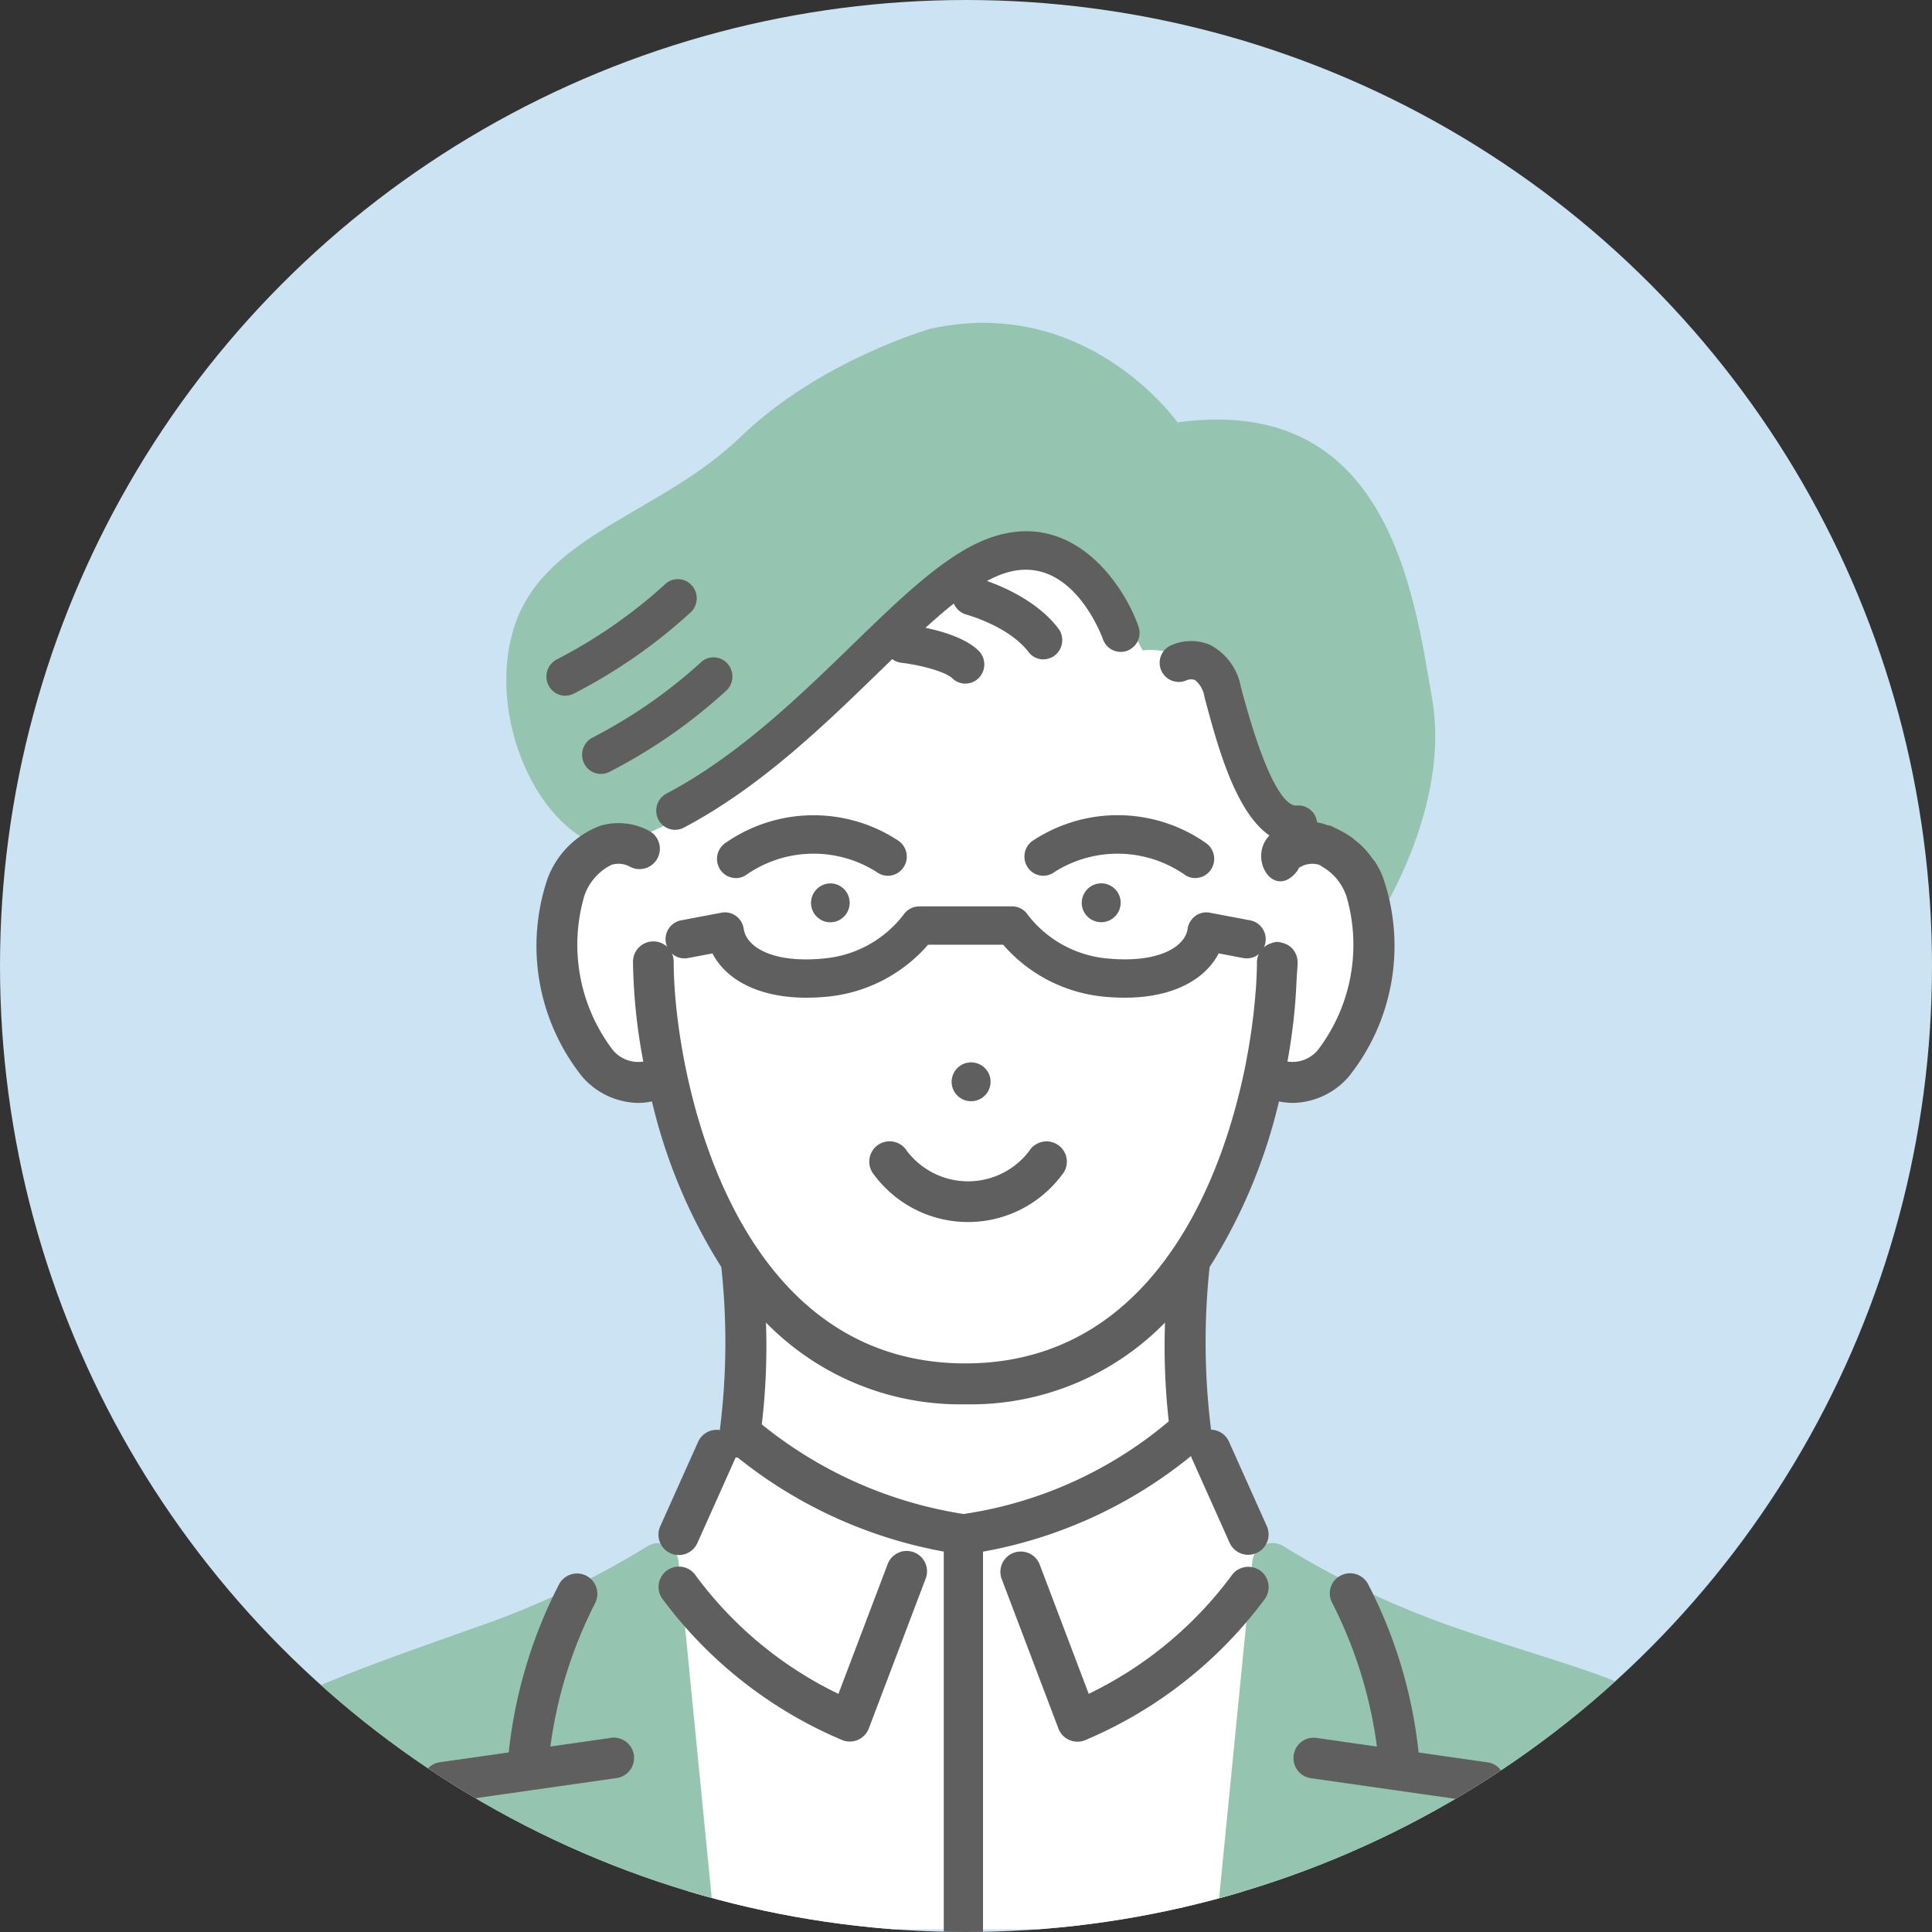 <svg xmlns="http://www.w3.org/2000/svg" xmlns:xlink="http://www.w3.org/1999/xlink" width="150" height="150" viewBox="0 0 150 150">
  <rect x="0" y="0" width="150" height="150" fill="#333333" stroke="none"/>
  <defs>
    <clipPath id="clip-path">
      <ellipse id="楕円形_95" data-name="楕円形 95" cx="75" cy="75" rx="75" ry="75" fill="none"/>
    </clipPath>
    <clipPath id="clip-path-2">
      <rect id="長方形_1028" data-name="長方形 1028" width="128.745" height="126.978" fill="none"/>
    </clipPath>
  </defs>
  <g id="crosstalk_03_avator02" transform="translate(-7302.902 186.33)">
    <ellipse id="楕円形_31" data-name="楕円形 31" cx="75" cy="75" rx="75" ry="75" transform="translate(7302.902 -186.33)" fill="#cce3f3"/>
    <g id="グループ_1663" data-name="グループ 1663" transform="translate(7302.902 -186.33)">
      <g id="グループ_1662" data-name="グループ 1662" clip-path="url(#clip-path)">
        <g id="グループ_1988" data-name="グループ 1988" transform="translate(10.627 25.066)">
          <g id="グループ_1987" data-name="グループ 1987" clip-path="url(#clip-path-2)">
            <path id="パス_10253" data-name="パス 10253" d="M28.583,117.806H70.909l3.786-27.841a14.156,14.156,0,0,1-7.089-9.575,45.7,45.7,0,0,1-.329-14.144A40.672,40.672,0,0,0,72.973,52s5.558,1.915,8.225-7.091-5.68-12.766-7.4-13.262c0,0-4.306-18.649-10.938-19.992S40.862,4.329,34.516,12.7,23.532,33.5,23.532,33.5s-6.213.822-5.394,10.3,8.7,8.266,8.7,8.266a40.077,40.077,0,0,0,6.017,14.4s1.621,18.506-6.8,22.906Z" transform="translate(14.439 6.916)" fill="#fff"/>
            <path id="パス_10254" data-name="パス 10254" d="M24.061,40.8S39.7,35.487,49,21.632c7.174-10.686,13.952-.811,16.347,3.8,0,0,4.95-.934,7.142,6.075s2.85,6.128,4.437,7.882,6.9,6.505,6.9,6.505,5.4-8.429,4.005-16.617c-1.45-8.539-3.5-23.781-19.784-21.55,0,0-6.987-9.956-19.2-7.267,0,0-8.6,2.466-14.731,8.4s-15.107,7.51-17.5,14.56S18.481,39.867,24.061,40.8" transform="translate(12.745 0.001)" fill="#95c5b0"/>
            <path id="パス_10255" data-name="パス 10255" d="M91.534,82.057c-6.382-19.7-9.673-17.973-26.36-23.73A67.448,67.448,0,0,1,51.826,52.01a1.584,1.584,0,0,0-2.433,1.164l-2.839,28.76" transform="translate(37.212 42.983)" fill="#95c5b0"/>
            <path id="パス_10256" data-name="パス 10256" d="M44.893,81.959,42.059,53.191a1.587,1.587,0,0,0-2.431-1.182,67.547,67.547,0,0,1-13.347,6.3C5.684,65.6,5.684,65.6,0,82.052" transform="translate(0 42.986)" fill="#95c5b0"/>
            <path id="パス_10257" data-name="パス 10257" d="M57.41,53.6a1.583,1.583,0,0,0-2.2.41,30.084,30.084,0,0,1-11.086,9.176L40.306,53.111a1.58,1.58,0,0,0-2.96,1.1l.007.016,4.421,11.656a1.579,1.579,0,0,0,2.053.908,33.655,33.655,0,0,0,13.993-11,1.594,1.594,0,0,0-.4-2.191l-.007,0" transform="translate(29.776 43.258)" fill="#5f5f5f"/>
            <path id="パス_10258" data-name="パス 10258" d="M42.333,52.193a1.579,1.579,0,0,0-2.037.917L36.473,63.187a29.945,29.945,0,0,1-11.084-9.193,1.578,1.578,0,0,0-2.607,1.779l.005.007a33.655,33.655,0,0,0,13.993,11,1.578,1.578,0,0,0,2.051-.908l4.423-11.655a1.582,1.582,0,0,0-.918-2.023l0,0" transform="translate(17.996 43.259)" fill="#5f5f5f"/>
            <path id="パス_10259" data-name="パス 10259" d="M26.945,65.811l-4.691.67A34.482,34.482,0,0,1,25.729,55.35a1.589,1.589,0,0,0-.669-2.122l-.013-.007a1.58,1.58,0,0,0-2.127.681,37.031,37.031,0,0,0-3.9,13.038L13.68,67.7a1.571,1.571,0,0,0-1.357,1.627,55.172,55.172,0,0,0,1.852,12.143,1.579,1.579,0,0,0,3.008-.961l-.005-.018a47.122,47.122,0,0,1-1.61-9.874l11.827-1.688a1.571,1.571,0,0,0,1.342-1.761l0-.026a1.578,1.578,0,0,0-1.789-1.336" transform="translate(9.85 44.053)" fill="#5f5f5f"/>
            <path id="パス_10260" data-name="パス 10260" d="M64.951,67.713l-5.331-.761A36.809,36.809,0,0,0,55.708,53.9a1.581,1.581,0,0,0-2.127-.69,1.547,1.547,0,0,0-.707,2.05l.025.051a34.4,34.4,0,0,1,3.485,11.181l-4.7-.672a1.557,1.557,0,0,0-1.76,1.334,1.576,1.576,0,0,0,1.314,1.79l11.827,1.69a47.1,47.1,0,0,1-1.61,9.872,1.58,1.58,0,0,0,1,1.986l.016.005a1.575,1.575,0,0,0,1.99-1.01,55.009,55.009,0,0,0,1.852-12.149,1.568,1.568,0,0,0-1.355-1.625" transform="translate(39.892 44.045)" fill="#5f5f5f"/>
            <path id="パス_10261" data-name="パス 10261" d="M83.816,29.6A16.229,16.229,0,0,0,83,25.59a5.813,5.813,0,0,0-.646-1.292c-.076-.121-.175-.221-.256-.337a7.18,7.18,0,0,0-.542-.679,7.048,7.048,0,0,0-.734-.663c-.092-.075-.178-.154-.275-.223a6.574,6.574,0,0,0-.819-.5c-.149-.082-.3-.159-.452-.229-.121-.053-.227-.13-.349-.176-.1-.029-.2-.038-.293-.059a4.471,4.471,0,0,0-4.153.52c-2.255,1.66-.126,5.378,1.736,3.154a1.572,1.572,0,0,0,.236-.377,1.6,1.6,0,0,0,.2-.1,1.833,1.833,0,0,1,1.373-.11c.1.051.193.123.291.181a4.3,4.3,0,0,1,1.072.919c.018.022.032.049.05.071a4.136,4.136,0,0,1,.653,1.164c.007.024.022.044.029.068a13.478,13.478,0,0,1-2.136,11.874,2.559,2.559,0,0,1-2.438.992,44.3,44.3,0,0,0,.709-6.3c.022-.483.077-.963.083-1.446a1.611,1.611,0,0,0-.506-1.117,1.552,1.552,0,0,0-.671-.35,1.5,1.5,0,0,0-.464-.075,1.459,1.459,0,0,0-.347.082,1.583,1.583,0,0,0-1.17,1.459c0,.591-.029,1.281-.077,2.017-.011.17-.029.359-.045.536q-.073.92-.2,1.953c-.025.2-.05.394-.077.595-.112.805-.248,1.649-.416,2.522-.016.084-.029.167-.045.253-.2,1.02-.443,2.074-.729,3.148h0c-2.5,9.4-8.439,20.159-21.054,20.159-18.483,0-22.641-23.093-22.641-31.184a1.58,1.58,0,0,0-3.16,0,44.466,44.466,0,0,0,.8,7.75A2.564,2.564,0,0,1,23.1,38.8a13.5,13.5,0,0,1-2.138-11.883,4.2,4.2,0,0,1,2.1-2.4,1.859,1.859,0,0,1,1.373.108,1.579,1.579,0,0,0,1.618-2.713l-.009-.005a5,5,0,0,0-3.872-.417A6.97,6.97,0,0,0,18.1,25.6,16.278,16.278,0,0,0,20.8,40.967,5.868,5.868,0,0,0,25.1,43a5.509,5.509,0,0,0,1.11-.115A42.143,42.143,0,0,0,31.6,55.752v.042A54.207,54.207,0,0,1,31.479,68.4a1.581,1.581,0,0,0-1.686.913l-2.944,6.568a1.587,1.587,0,0,0,.786,2.079l.011.005a1.581,1.581,0,0,0,2.087-.789l2.94-6.566a.243.243,0,0,1,.032-.079h.022a.507.507,0,0,1,.157.016,35.794,35.794,0,0,0,15.983,7.287v30.027a1.523,1.523,0,1,0,3.046,0V77.84A35.5,35.5,0,0,0,68.058,70.42a1.56,1.56,0,0,0,.068.181l2.942,6.568a1.582,1.582,0,0,0,2.89-1.287l-.005-.011L71.008,69.3a1.57,1.57,0,0,0-1.4-.93,1.294,1.294,0,0,0-.016-.205A54.814,54.814,0,0,1,69.5,55.8v-.044A42.118,42.118,0,0,0,74.89,42.886,5.659,5.659,0,0,0,76,43a5.875,5.875,0,0,0,4.3-2.03A16.254,16.254,0,0,0,83.816,29.6M66.181,67.851A31.9,31.9,0,0,1,50.4,74.917a32.914,32.914,0,0,1-15.663-6.958,51.619,51.619,0,0,0,.324-7.909A21.075,21.075,0,0,0,50.554,66.4v0a21.079,21.079,0,0,0,15.49-6.348,52.5,52.5,0,0,0,.291,7.67,1.814,1.814,0,0,0-.155.134" transform="translate(13.781 17.564)" fill="#5f5f5f"/>
            <path id="パス_10262" data-name="パス 10262" d="M46.178,34.946a1.588,1.588,0,0,0-2.166.525,5.96,5.96,0,0,1-8.464,1.042,6.105,6.105,0,0,1-1.013-1.029A1.578,1.578,0,0,0,31.821,37.1l.005.011a9.086,9.086,0,0,0,12.826,2.1,9.292,9.292,0,0,0,2.06-2.1,1.573,1.573,0,0,0-.5-2.143l-.031-.018" transform="translate(25.264 28.832)" fill="#5f5f5f"/>
            <path id="パス_10263" data-name="パス 10263" d="M36.9,34.368a1.511,1.511,0,0,0,1.261-1.717l0-.011a1.512,1.512,0,0,0-2.989.458l0,.013A1.514,1.514,0,0,0,36.9,34.368" transform="translate(28.102 26.046)" fill="#5f5f5f"/>
            <path id="パス_10264" data-name="パス 10264" d="M42.048,23.793a1.515,1.515,0,0,0-1.261,1.722l0,.005a1.512,1.512,0,0,0,2.989-.458l0-.013a1.512,1.512,0,0,0-1.727-1.258" transform="translate(32.59 19.743)" fill="#5f5f5f"/>
            <path id="パス_10265" data-name="パス 10265" d="M30.819,23.793a1.512,1.512,0,0,0-.479,2.985h.011a1.511,1.511,0,0,0,.479-2.984l-.011,0" transform="translate(23.24 19.743)" fill="#5f5f5f"/>
            <path id="パス_10266" data-name="パス 10266" d="M33.767,31.841c-3.915,0-6.326-1.519-7.314-3.439l-1.909.361a1.463,1.463,0,0,1-1.706-1.193,1.487,1.487,0,0,1,1.171-1.735l3.149-.595a1.44,1.44,0,0,1,1.123.256,1.51,1.51,0,0,1,.6,1c.191,1.377,2.2,2.694,6.209,2.3a8.783,8.783,0,0,0,6.2-3.4,1.476,1.476,0,0,1,1.209-.646h7.223a1.452,1.452,0,0,1,1.213.653,8.78,8.78,0,0,0,6.2,3.394c3.982.379,6.015-.928,6.209-2.3a1.5,1.5,0,0,1,.6-1,1.436,1.436,0,0,1,1.121-.256l3.145.595a1.489,1.489,0,0,1,1.173,1.735,1.467,1.467,0,0,1-1.708,1.193L65.757,28.4c-1.117,2.165-4.034,3.829-8.9,3.361a11.848,11.848,0,0,1-7.836-4.036H43.194a11.858,11.858,0,0,1-7.836,4.036c-.554.053-1.087.079-1.591.079" transform="translate(18.235 20.555)" fill="#5f5f5f"/>
            <path id="パス_10267" data-name="パス 10267" d="M51.562,25.759a1.435,1.435,0,0,1-.772-.225,9.141,9.141,0,0,0-10.163-.243,1.449,1.449,0,0,1-2.046-.319,1.5,1.5,0,0,1,.317-2.081,11.941,11.941,0,0,1,13.441.115,1.5,1.5,0,0,1,.468,2.05,1.457,1.457,0,0,1-1.245.7" transform="translate(30.613 17.347)" fill="#5f5f5f"/>
            <path id="パス_10268" data-name="パス 10268" d="M26.5,25.758a1.457,1.457,0,0,1-1.245-.7,1.5,1.5,0,0,1,.471-2.05,11.952,11.952,0,0,1,13.441-.115,1.5,1.5,0,0,1,.315,2.081,1.448,1.448,0,0,1-2.04.322,9.131,9.131,0,0,0-10.173.24,1.415,1.415,0,0,1-.768.225" transform="translate(20.007 17.348)" fill="#5f5f5f"/>
            <path id="パス_10269" data-name="パス 10269" d="M23.875,32.02a1.461,1.461,0,0,1-1.3-.8A1.5,1.5,0,0,1,23.2,29.21c5.547-2.929,10.26-7.5,14.42-11.536,4.077-3.956,7.6-7.371,11.069-8.446,6.166-1.924,10,3.73,11.158,6.991a1.49,1.49,0,0,1-.876,1.9,1.465,1.465,0,0,1-1.877-.89c-.1-.275-2.469-6.731-7.554-5.156-2.8.871-6.091,4.062-9.9,7.754-4.3,4.172-9.177,8.9-15.087,12.023a1.431,1.431,0,0,1-.677.168" transform="translate(17.914 7.341)" fill="#5f5f5f"/>
            <path id="パス_10270" data-name="パス 10270" d="M42.252,17.179A1.448,1.448,0,0,1,41.1,16.6c-1.533-2.006-4.783-2.887-4.815-2.9a1.487,1.487,0,0,1-1.049-1.812,1.466,1.466,0,0,1,1.778-1.071c.175.044,4.243,1.133,6.4,3.954a1.506,1.506,0,0,1-.257,2.089,1.447,1.447,0,0,1-.9.313" transform="translate(28.124 8.951)" fill="#5f5f5f"/>
            <path id="パス_10271" data-name="パス 10271" d="M38.531,17.386a1.438,1.438,0,0,1-1-.4c-.621-.591-2.726-1.076-3.953-1.217A1.489,1.489,0,0,1,33.9,12.8c.671.077,4.088.531,5.63,2.008a1.506,1.506,0,0,1,.067,2.105,1.449,1.449,0,0,1-1.067.469" transform="translate(25.8 10.626)" fill="#5f5f5f"/>
            <path id="パス_10272" data-name="パス 10272" d="M54.684,29.252c-4.016,0-5.869-6.923-6.989-11.109l-.083-.313a2.073,2.073,0,0,0-.741-1.307.9.9,0,0,0-.664.029,1.485,1.485,0,0,1-1.283-2.676,3.8,3.8,0,0,1,3.129-.077,4.6,4.6,0,0,1,2.382,3.247l.086.315c2.012,7.52,3.473,8.956,4.237,8.909a1.467,1.467,0,0,1,1.6,1.333,1.483,1.483,0,0,1-1.31,1.631,3.605,3.605,0,0,1-.369.018" transform="translate(35.274 11.206)" fill="#5f5f5f"/>
            <path id="パス_10273" data-name="パス 10273" d="M20.675,23.24a1.462,1.462,0,0,1-1.308-.824,1.5,1.5,0,0,1,.653-2,39.087,39.087,0,0,0,8.36-5.793,1.449,1.449,0,0,1,2.073,0,1.509,1.509,0,0,1,0,2.105,41.354,41.354,0,0,1-9.123,6.352,1.426,1.426,0,0,1-.655.157" transform="translate(15.356 11.784)" fill="#5f5f5f"/>
            <path id="パス_10274" data-name="パス 10274" d="M19.136,19.922a1.46,1.46,0,0,1-1.308-.822,1.5,1.5,0,0,1,.653-2,39.068,39.068,0,0,0,8.36-5.793,1.443,1.443,0,0,1,2.071,0,1.5,1.5,0,0,1,0,2.1,41.25,41.25,0,0,1-9.123,6.354,1.424,1.424,0,0,1-.655.156" transform="translate(14.126 9.029)" fill="#5f5f5f"/>
          </g>
        </g>
      </g>
    </g>
  </g>
</svg>
